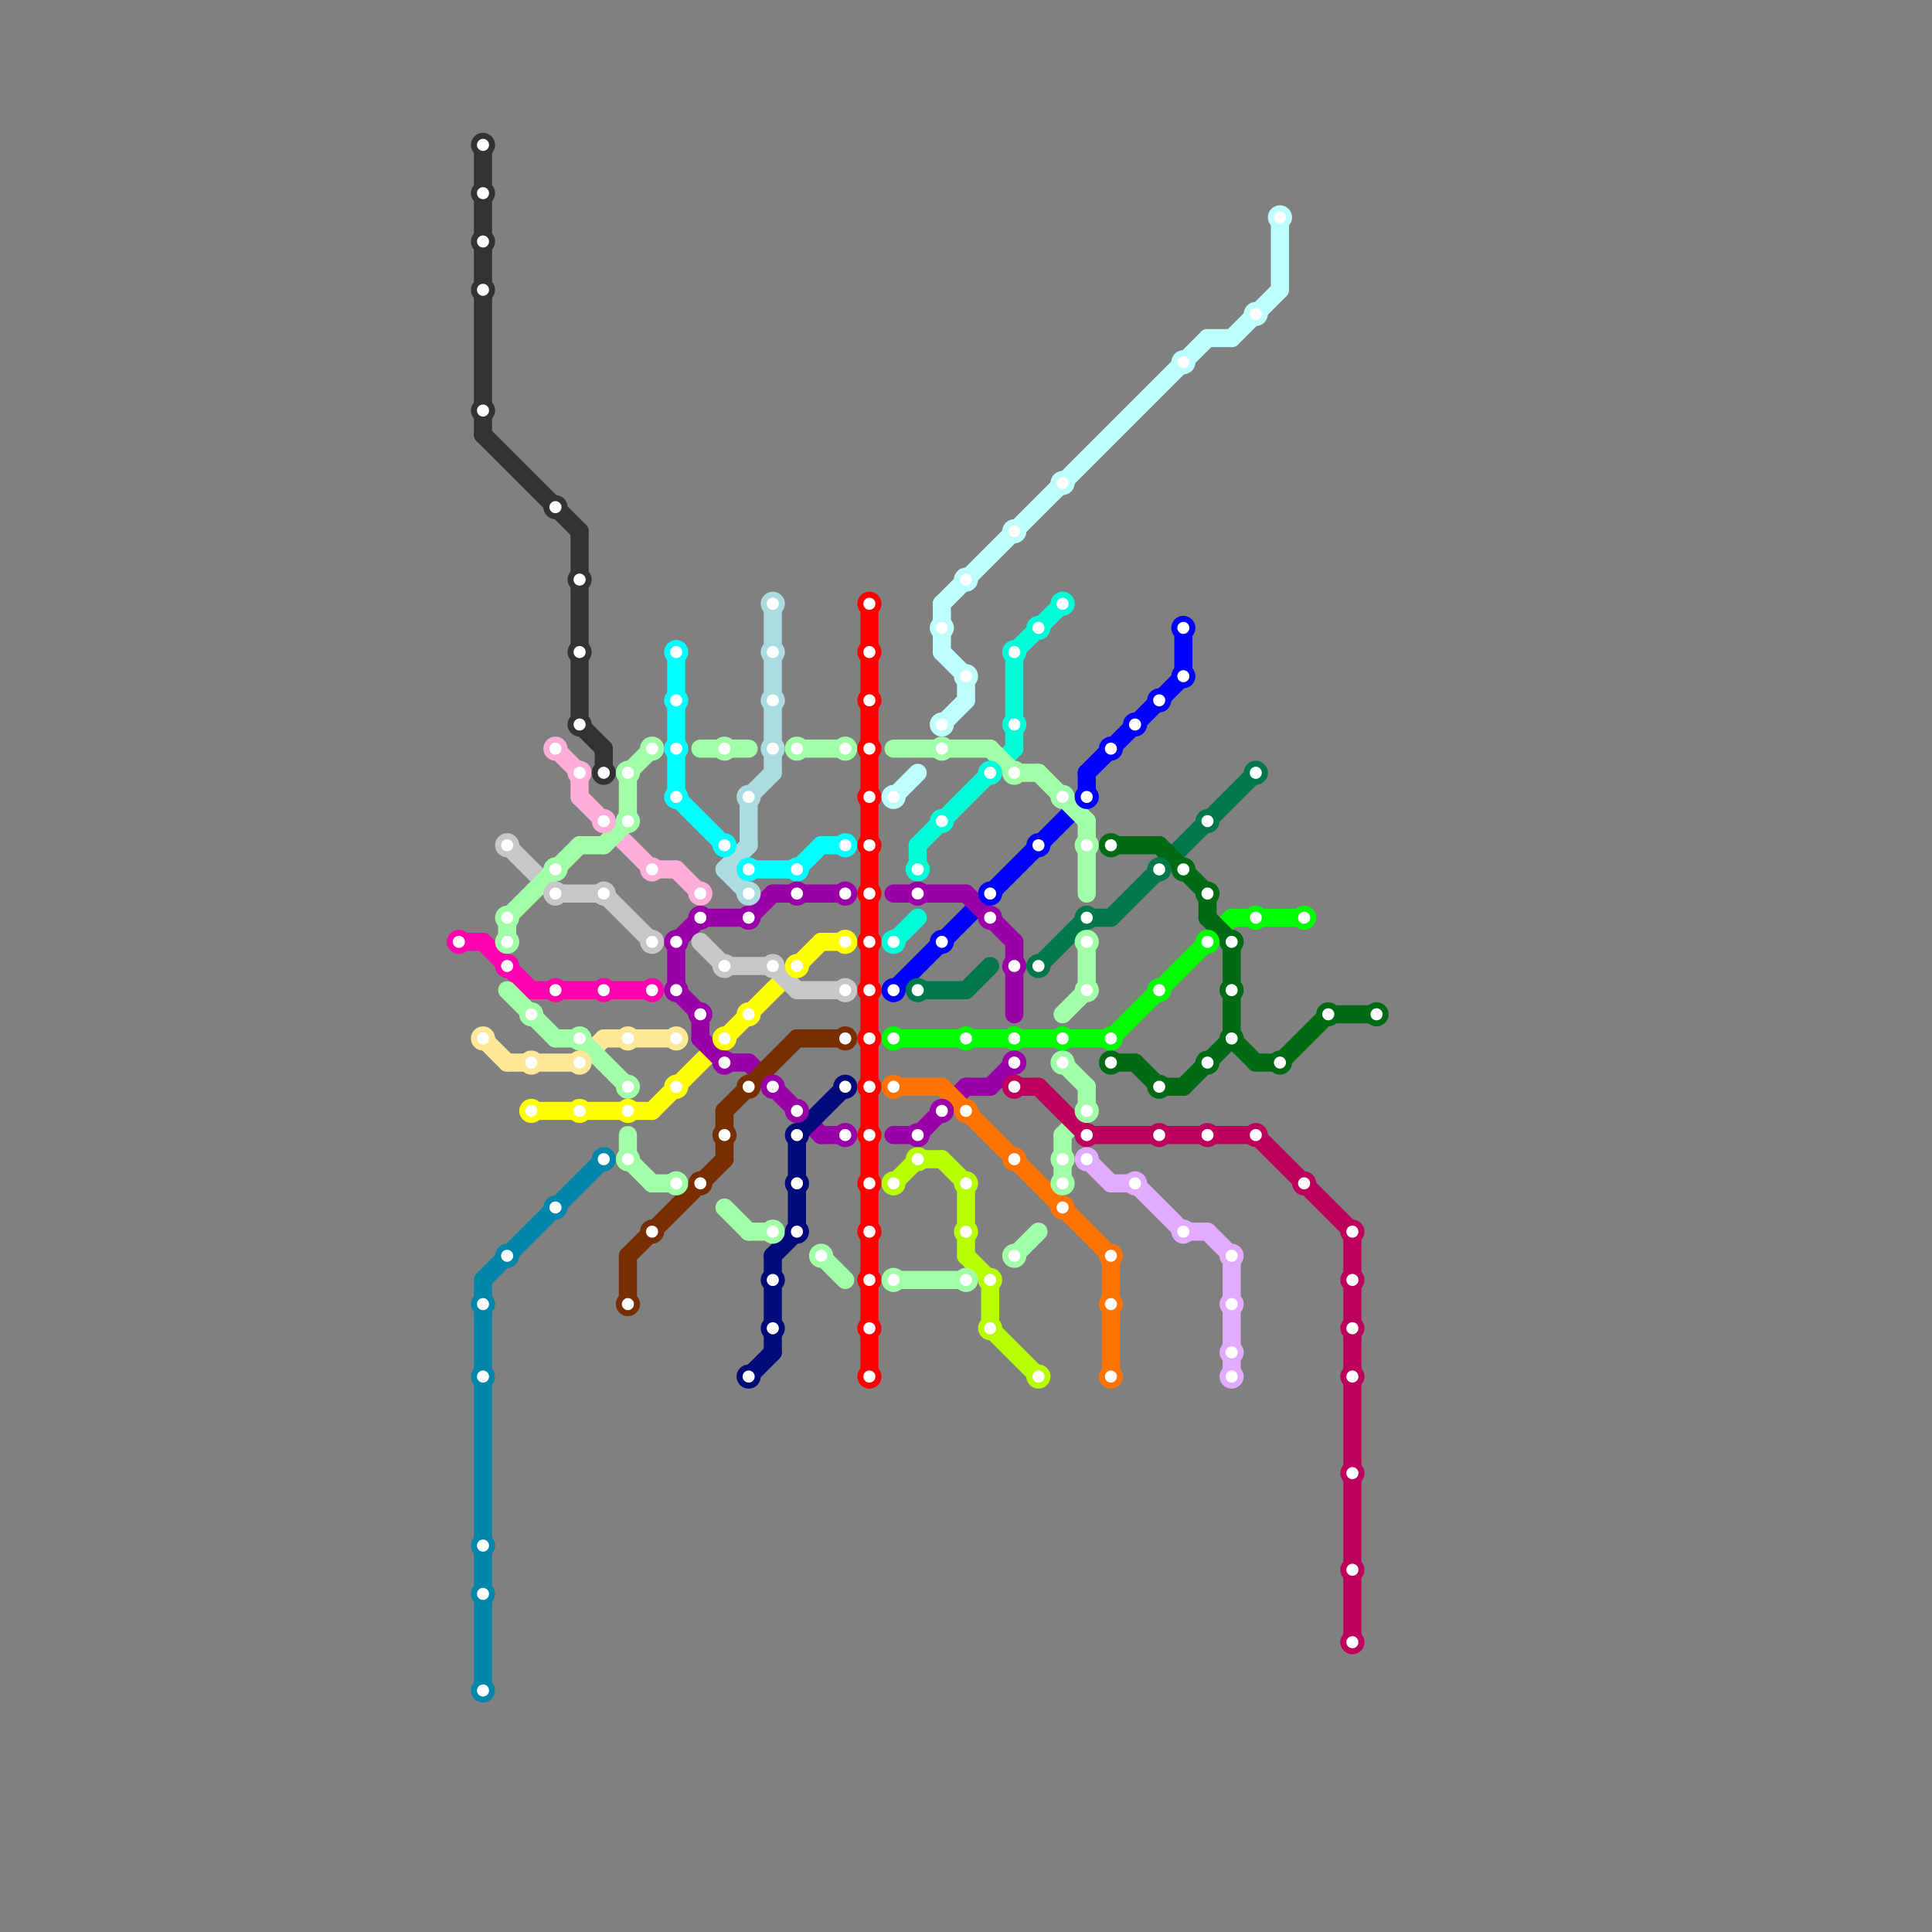 
<svg version="1.1" xmlns="http://www.w3.org/2000/svg" viewBox="0 0 80 80">
<rect x="0" y="0" width="80" height="80" fill="#808080" stroke="none"/>
<style>text { font: 1px Helvetica; font-weight: 600; white-space: pre; dominant-baseline: central; } line { stroke-width: 0.75; fill: none; stroke-linecap: round; stroke-linejoin: round; } .c0 { stroke: #333333 } .c1 { stroke: #00ffd9 } .c2 { stroke: #ff0000 } .c3 { stroke: #ffff00 } .c4 { stroke: #00ffff } .c5 { stroke: #00ff00 } .c6 { stroke: #0000ff } .c7 { stroke: #9a00a8 } .c8 { stroke: #ff7300 } .c9 { stroke: #c7c7c7 } .c10 { stroke: #782e00 } .c11 { stroke: #b7ff00 } .c12 { stroke: #00784a } .c13 { stroke: #ffadd9 } .c14 { stroke: #000a78 } .c15 { stroke: #ff00ae } .c16 { stroke: #ffe999 } .c17 { stroke: #addce0 } .c18 { stroke: #a1ffa7 } .c19 { stroke: #bd005b } .c20 { stroke: #e3abff } .c21 { stroke: #006b14 } .c22 { stroke: #bdfffc } .c23 { stroke: #0086ab }</style><defs><g id="cmd-ff00ae"><circle r="0.5" fill="#ff00ae"/><circle r="0.25" fill="#fff"/></g><g id="cmd-333333"><circle r="0.5" fill="#333333"/><circle r="0.25" fill="#fff"/></g><g id="cmd-ffe999"><circle r="0.5" fill="#ffe999"/><circle r="0.25" fill="#fff"/></g><g id="cmd-0086ab"><circle r="0.5" fill="#0086ab"/><circle r="0.25" fill="#fff"/></g><g id="cmd-c7c7c7"><circle r="0.5" fill="#c7c7c7"/><circle r="0.25" fill="#fff"/></g><g id="cmd-a1ffa7"><circle r="0.5" fill="#a1ffa7"/><circle r="0.25" fill="#fff"/></g><g id="cmd-ffff00"><circle r="0.5" fill="#ffff00"/><circle r="0.25" fill="#fff"/></g><g id="cmd-ffadd9"><circle r="0.5" fill="#ffadd9"/><circle r="0.25" fill="#fff"/></g><g id="cmd-782e00"><circle r="0.5" fill="#782e00"/><circle r="0.25" fill="#fff"/></g><g id="cmd-00ffff"><circle r="0.5" fill="#00ffff"/><circle r="0.25" fill="#fff"/></g><g id="cmd-9a00a8"><circle r="0.5" fill="#9a00a8"/><circle r="0.25" fill="#fff"/></g><g id="cmd-addce0"><circle r="0.5" fill="#addce0"/><circle r="0.25" fill="#fff"/></g><g id="cmd-000a78"><circle r="0.5" fill="#000a78"/><circle r="0.25" fill="#fff"/></g><g id="cmd-ff0000"><circle r="0.5" fill="#ff0000"/><circle r="0.25" fill="#fff"/></g><g id="cmd-bdfffc"><circle r="0.5" fill="#bdfffc"/><circle r="0.25" fill="#fff"/></g><g id="cmd-00ffd9"><circle r="0.5" fill="#00ffd9"/><circle r="0.25" fill="#fff"/></g><g id="cmd-0000ff"><circle r="0.5" fill="#0000ff"/><circle r="0.25" fill="#fff"/></g><g id="cmd-00ff00"><circle r="0.5" fill="#00ff00"/><circle r="0.25" fill="#fff"/></g><g id="cmd-ff7300"><circle r="0.5" fill="#ff7300"/><circle r="0.25" fill="#fff"/></g><g id="cmd-b7ff00"><circle r="0.5" fill="#b7ff00"/><circle r="0.25" fill="#fff"/></g><g id="cmd-00784a"><circle r="0.5" fill="#00784a"/><circle r="0.25" fill="#fff"/></g><g id="cmd-bd005b"><circle r="0.5" fill="#bd005b"/><circle r="0.25" fill="#fff"/></g><g id="cmd-e3abff"><circle r="0.5" fill="#e3abff"/><circle r="0.25" fill="#fff"/></g><g id="cmd-006b14"><circle r="0.5" fill="#006b14"/><circle r="0.25" fill="#fff"/></g></defs><line class="c0" x1="20" y1="18" x2="24" y2="22"/><line class="c0" x1="25" y1="31" x2="25" y2="32"/><line class="c0" x1="24" y1="22" x2="24" y2="30"/><line class="c0" x1="20" y1="6" x2="20" y2="18"/><line class="c0" x1="24" y1="30" x2="25" y2="31"/><line class="c1" x1="37" y1="39" x2="38" y2="38"/><line class="c1" x1="38" y1="35" x2="38" y2="36"/><line class="c1" x1="42" y1="27" x2="44" y2="25"/><line class="c1" x1="42" y1="27" x2="42" y2="31"/><line class="c1" x1="38" y1="35" x2="42" y2="31"/><line class="c2" x1="36" y1="25" x2="36" y2="57"/><line class="c3" x1="27" y1="46" x2="34" y2="39"/><line class="c3" x1="34" y1="39" x2="35" y2="39"/><line class="c3" x1="22" y1="46" x2="27" y2="46"/><line class="c4" x1="31" y1="36" x2="33" y2="36"/><line class="c4" x1="28" y1="33" x2="31" y2="36"/><line class="c4" x1="33" y1="36" x2="34" y2="35"/><line class="c4" x1="34" y1="35" x2="35" y2="35"/><line class="c4" x1="28" y1="27" x2="28" y2="33"/><line class="c5" x1="46" y1="43" x2="51" y2="38"/><line class="c5" x1="37" y1="43" x2="46" y2="43"/><line class="c5" x1="51" y1="38" x2="54" y2="38"/><line class="c6" x1="37" y1="41" x2="45" y2="33"/><line class="c6" x1="49" y1="26" x2="49" y2="28"/><line class="c6" x1="45" y1="32" x2="49" y2="28"/><line class="c6" x1="45" y1="32" x2="45" y2="33"/><line class="c7" x1="28" y1="39" x2="29" y2="38"/><line class="c7" x1="41" y1="45" x2="42" y2="44"/><line class="c7" x1="40" y1="45" x2="41" y2="45"/><line class="c7" x1="29" y1="43" x2="30" y2="44"/><line class="c7" x1="37" y1="47" x2="38" y2="47"/><line class="c7" x1="31" y1="44" x2="34" y2="47"/><line class="c7" x1="30" y1="44" x2="31" y2="44"/><line class="c7" x1="31" y1="38" x2="32" y2="37"/><line class="c7" x1="38" y1="47" x2="40" y2="45"/><line class="c7" x1="34" y1="47" x2="35" y2="47"/><line class="c7" x1="29" y1="42" x2="29" y2="43"/><line class="c7" x1="28" y1="41" x2="29" y2="42"/><line class="c7" x1="28" y1="39" x2="28" y2="41"/><line class="c7" x1="42" y1="39" x2="42" y2="42"/><line class="c7" x1="37" y1="37" x2="40" y2="37"/><line class="c7" x1="29" y1="38" x2="31" y2="38"/><line class="c7" x1="40" y1="37" x2="42" y2="39"/><line class="c7" x1="32" y1="37" x2="35" y2="37"/><line class="c8" x1="46" y1="52" x2="46" y2="57"/><line class="c8" x1="39" y1="45" x2="46" y2="52"/><line class="c8" x1="37" y1="45" x2="39" y2="45"/><line class="c9" x1="25" y1="37" x2="27" y2="39"/><line class="c9" x1="29" y1="39" x2="30" y2="40"/><line class="c9" x1="30" y1="40" x2="32" y2="40"/><line class="c9" x1="33" y1="41" x2="35" y2="41"/><line class="c9" x1="32" y1="40" x2="33" y2="41"/><line class="c9" x1="23" y1="37" x2="25" y2="37"/><line class="c9" x1="21" y1="35" x2="23" y2="37"/><line class="c10" x1="30" y1="46" x2="33" y2="43"/><line class="c10" x1="30" y1="46" x2="30" y2="48"/><line class="c10" x1="26" y1="52" x2="30" y2="48"/><line class="c10" x1="26" y1="52" x2="26" y2="54"/><line class="c10" x1="33" y1="43" x2="35" y2="43"/><line class="c11" x1="37" y1="49" x2="38" y2="48"/><line class="c11" x1="41" y1="53" x2="41" y2="55"/><line class="c11" x1="40" y1="52" x2="41" y2="53"/><line class="c11" x1="40" y1="49" x2="40" y2="52"/><line class="c11" x1="41" y1="55" x2="43" y2="57"/><line class="c11" x1="38" y1="48" x2="39" y2="48"/><line class="c11" x1="39" y1="48" x2="40" y2="49"/><line class="c12" x1="43" y1="40" x2="45" y2="38"/><line class="c12" x1="40" y1="41" x2="41" y2="40"/><line class="c12" x1="38" y1="41" x2="40" y2="41"/><line class="c12" x1="45" y1="38" x2="46" y2="38"/><line class="c12" x1="46" y1="38" x2="52" y2="32"/><line class="c13" x1="24" y1="33" x2="27" y2="36"/><line class="c13" x1="28" y1="36" x2="29" y2="37"/><line class="c13" x1="23" y1="31" x2="24" y2="32"/><line class="c13" x1="24" y1="32" x2="24" y2="33"/><line class="c13" x1="27" y1="36" x2="28" y2="36"/><line class="c14" x1="32" y1="52" x2="33" y2="51"/><line class="c14" x1="31" y1="57" x2="32" y2="56"/><line class="c14" x1="33" y1="47" x2="35" y2="45"/><line class="c14" x1="32" y1="52" x2="32" y2="56"/><line class="c14" x1="33" y1="47" x2="33" y2="51"/><line class="c15" x1="22" y1="41" x2="27" y2="41"/><line class="c15" x1="19" y1="39" x2="20" y2="39"/><line class="c15" x1="20" y1="39" x2="22" y2="41"/><line class="c16" x1="21" y1="44" x2="24" y2="44"/><line class="c16" x1="25" y1="43" x2="28" y2="43"/><line class="c16" x1="20" y1="43" x2="21" y2="44"/><line class="c16" x1="24" y1="44" x2="25" y2="43"/><line class="c17" x1="31" y1="33" x2="32" y2="32"/><line class="c17" x1="30" y1="36" x2="31" y2="35"/><line class="c17" x1="31" y1="33" x2="31" y2="35"/><line class="c17" x1="32" y1="25" x2="32" y2="32"/><line class="c17" x1="30" y1="36" x2="31" y2="37"/><line class="c18" x1="45" y1="45" x2="45" y2="46"/><line class="c18" x1="42" y1="52" x2="43" y2="51"/><line class="c18" x1="45" y1="34" x2="45" y2="37"/><line class="c18" x1="24" y1="35" x2="25" y2="35"/><line class="c18" x1="37" y1="31" x2="41" y2="31"/><line class="c18" x1="45" y1="39" x2="45" y2="41"/><line class="c18" x1="26" y1="32" x2="26" y2="34"/><line class="c18" x1="21" y1="38" x2="24" y2="35"/><line class="c18" x1="44" y1="47" x2="45" y2="46"/><line class="c18" x1="37" y1="53" x2="40" y2="53"/><line class="c18" x1="30" y1="50" x2="31" y2="51"/><line class="c18" x1="23" y1="43" x2="24" y2="43"/><line class="c18" x1="44" y1="44" x2="45" y2="45"/><line class="c18" x1="26" y1="48" x2="27" y2="49"/><line class="c18" x1="26" y1="47" x2="26" y2="48"/><line class="c18" x1="21" y1="38" x2="21" y2="39"/><line class="c18" x1="44" y1="42" x2="45" y2="41"/><line class="c18" x1="41" y1="31" x2="42" y2="32"/><line class="c18" x1="42" y1="32" x2="43" y2="32"/><line class="c18" x1="24" y1="43" x2="26" y2="45"/><line class="c18" x1="26" y1="32" x2="27" y2="31"/><line class="c18" x1="33" y1="31" x2="35" y2="31"/><line class="c18" x1="21" y1="41" x2="23" y2="43"/><line class="c18" x1="43" y1="32" x2="45" y2="34"/><line class="c18" x1="31" y1="51" x2="32" y2="51"/><line class="c18" x1="34" y1="52" x2="35" y2="53"/><line class="c18" x1="44" y1="47" x2="44" y2="49"/><line class="c18" x1="25" y1="35" x2="26" y2="34"/><line class="c18" x1="29" y1="31" x2="31" y2="31"/><line class="c18" x1="27" y1="49" x2="28" y2="49"/><line class="c19" x1="56" y1="51" x2="56" y2="68"/><line class="c19" x1="52" y1="47" x2="56" y2="51"/><line class="c19" x1="45" y1="47" x2="52" y2="47"/><line class="c19" x1="42" y1="45" x2="43" y2="45"/><line class="c19" x1="43" y1="45" x2="45" y2="47"/><line class="c20" x1="49" y1="51" x2="50" y2="51"/><line class="c20" x1="47" y1="49" x2="49" y2="51"/><line class="c20" x1="50" y1="51" x2="51" y2="52"/><line class="c20" x1="46" y1="49" x2="47" y2="49"/><line class="c20" x1="45" y1="48" x2="46" y2="49"/><line class="c20" x1="51" y1="52" x2="51" y2="57"/><line class="c21" x1="55" y1="42" x2="57" y2="42"/><line class="c21" x1="53" y1="44" x2="55" y2="42"/><line class="c21" x1="48" y1="45" x2="49" y2="45"/><line class="c21" x1="51" y1="39" x2="51" y2="43"/><line class="c21" x1="52" y1="44" x2="53" y2="44"/><line class="c21" x1="47" y1="44" x2="48" y2="45"/><line class="c21" x1="50" y1="38" x2="51" y2="39"/><line class="c21" x1="51" y1="43" x2="52" y2="44"/><line class="c21" x1="50" y1="37" x2="50" y2="38"/><line class="c21" x1="48" y1="35" x2="50" y2="37"/><line class="c21" x1="46" y1="35" x2="48" y2="35"/><line class="c21" x1="49" y1="45" x2="51" y2="43"/><line class="c21" x1="46" y1="44" x2="47" y2="44"/><line class="c22" x1="40" y1="28" x2="40" y2="29"/><line class="c22" x1="37" y1="33" x2="38" y2="32"/><line class="c22" x1="51" y1="14" x2="53" y2="12"/><line class="c22" x1="53" y1="9" x2="53" y2="12"/><line class="c22" x1="39" y1="27" x2="40" y2="28"/><line class="c22" x1="39" y1="30" x2="40" y2="29"/><line class="c22" x1="50" y1="14" x2="51" y2="14"/><line class="c22" x1="39" y1="25" x2="50" y2="14"/><line class="c22" x1="39" y1="25" x2="39" y2="27"/><line class="c23" x1="20" y1="53" x2="25" y2="48"/><line class="c23" x1="20" y1="53" x2="20" y2="70"/>

<use x="19" y="39" href="#cmd-ff00ae"/><use x="20" y="6" href="#cmd-333333"/><use x="20" y="8" href="#cmd-333333"/><use x="20" y="10" href="#cmd-333333"/><use x="20" y="12" href="#cmd-333333"/><use x="20" y="17" href="#cmd-333333"/><use x="20" y="43" href="#cmd-ffe999"/><use x="20" y="54" href="#cmd-0086ab"/><use x="20" y="57" href="#cmd-0086ab"/><use x="20" y="64" href="#cmd-0086ab"/><use x="20" y="66" href="#cmd-0086ab"/><use x="20" y="70" href="#cmd-0086ab"/><use x="21" y="35" href="#cmd-c7c7c7"/><use x="21" y="38" href="#cmd-a1ffa7"/><use x="21" y="39" href="#cmd-a1ffa7"/><use x="21" y="40" href="#cmd-ff00ae"/><use x="21" y="52" href="#cmd-0086ab"/><use x="22" y="42" href="#cmd-a1ffa7"/><use x="22" y="44" href="#cmd-ffe999"/><use x="22" y="46" href="#cmd-ffff00"/><use x="23" y="21" href="#cmd-333333"/><use x="23" y="31" href="#cmd-ffadd9"/><use x="23" y="36" href="#cmd-a1ffa7"/><use x="23" y="37" href="#cmd-c7c7c7"/><use x="23" y="41" href="#cmd-ff00ae"/><use x="23" y="50" href="#cmd-0086ab"/><use x="24" y="24" href="#cmd-333333"/><use x="24" y="27" href="#cmd-333333"/><use x="24" y="30" href="#cmd-333333"/><use x="24" y="32" href="#cmd-ffadd9"/><use x="24" y="43" href="#cmd-a1ffa7"/><use x="24" y="44" href="#cmd-ffe999"/><use x="24" y="46" href="#cmd-ffff00"/><use x="25" y="32" href="#cmd-333333"/><use x="25" y="34" href="#cmd-ffadd9"/><use x="25" y="37" href="#cmd-c7c7c7"/><use x="25" y="41" href="#cmd-ff00ae"/><use x="25" y="48" href="#cmd-0086ab"/><use x="26" y="32" href="#cmd-a1ffa7"/><use x="26" y="34" href="#cmd-a1ffa7"/><use x="26" y="43" href="#cmd-ffe999"/><use x="26" y="45" href="#cmd-a1ffa7"/><use x="26" y="46" href="#cmd-ffff00"/><use x="26" y="48" href="#cmd-a1ffa7"/><use x="26" y="54" href="#cmd-782e00"/><use x="27" y="31" href="#cmd-a1ffa7"/><use x="27" y="36" href="#cmd-ffadd9"/><use x="27" y="39" href="#cmd-c7c7c7"/><use x="27" y="41" href="#cmd-ff00ae"/><use x="27" y="51" href="#cmd-782e00"/><use x="28" y="27" href="#cmd-00ffff"/><use x="28" y="29" href="#cmd-00ffff"/><use x="28" y="31" href="#cmd-00ffff"/><use x="28" y="33" href="#cmd-00ffff"/><use x="28" y="39" href="#cmd-9a00a8"/><use x="28" y="41" href="#cmd-9a00a8"/><use x="28" y="43" href="#cmd-ffe999"/><use x="28" y="45" href="#cmd-ffff00"/><use x="28" y="49" href="#cmd-a1ffa7"/><use x="29" y="37" href="#cmd-ffadd9"/><use x="29" y="38" href="#cmd-9a00a8"/><use x="29" y="42" href="#cmd-9a00a8"/><use x="29" y="49" href="#cmd-782e00"/><use x="30" y="31" href="#cmd-a1ffa7"/><use x="30" y="35" href="#cmd-00ffff"/><use x="30" y="40" href="#cmd-c7c7c7"/><use x="30" y="43" href="#cmd-ffff00"/><use x="30" y="44" href="#cmd-9a00a8"/><use x="30" y="47" href="#cmd-782e00"/><use x="31" y="33" href="#cmd-addce0"/><use x="31" y="36" href="#cmd-00ffff"/><use x="31" y="37" href="#cmd-addce0"/><use x="31" y="38" href="#cmd-9a00a8"/><use x="31" y="42" href="#cmd-ffff00"/><use x="31" y="45" href="#cmd-782e00"/><use x="31" y="57" href="#cmd-000a78"/><use x="32" y="25" href="#cmd-addce0"/><use x="32" y="27" href="#cmd-addce0"/><use x="32" y="29" href="#cmd-addce0"/><use x="32" y="31" href="#cmd-addce0"/><use x="32" y="40" href="#cmd-c7c7c7"/><use x="32" y="45" href="#cmd-9a00a8"/><use x="32" y="51" href="#cmd-a1ffa7"/><use x="32" y="53" href="#cmd-000a78"/><use x="32" y="55" href="#cmd-000a78"/><use x="33" y="31" href="#cmd-a1ffa7"/><use x="33" y="36" href="#cmd-00ffff"/><use x="33" y="37" href="#cmd-9a00a8"/><use x="33" y="40" href="#cmd-ffff00"/><use x="33" y="46" href="#cmd-9a00a8"/><use x="33" y="47" href="#cmd-000a78"/><use x="33" y="49" href="#cmd-000a78"/><use x="33" y="51" href="#cmd-000a78"/><use x="34" y="52" href="#cmd-a1ffa7"/><use x="35" y="31" href="#cmd-a1ffa7"/><use x="35" y="35" href="#cmd-00ffff"/><use x="35" y="37" href="#cmd-9a00a8"/><use x="35" y="39" href="#cmd-ffff00"/><use x="35" y="41" href="#cmd-c7c7c7"/><use x="35" y="43" href="#cmd-782e00"/><use x="35" y="45" href="#cmd-000a78"/><use x="35" y="47" href="#cmd-9a00a8"/><use x="36" y="25" href="#cmd-ff0000"/><use x="36" y="27" href="#cmd-ff0000"/><use x="36" y="29" href="#cmd-ff0000"/><use x="36" y="31" href="#cmd-ff0000"/><use x="36" y="33" href="#cmd-ff0000"/><use x="36" y="35" href="#cmd-ff0000"/><use x="36" y="37" href="#cmd-ff0000"/><use x="36" y="39" href="#cmd-ff0000"/><use x="36" y="41" href="#cmd-ff0000"/><use x="36" y="43" href="#cmd-ff0000"/><use x="36" y="45" href="#cmd-ff0000"/><use x="36" y="47" href="#cmd-ff0000"/><use x="36" y="49" href="#cmd-ff0000"/><use x="36" y="51" href="#cmd-ff0000"/><use x="36" y="53" href="#cmd-ff0000"/><use x="36" y="55" href="#cmd-ff0000"/><use x="36" y="57" href="#cmd-ff0000"/><use x="37" y="33" href="#cmd-bdfffc"/><use x="37" y="39" href="#cmd-00ffd9"/><use x="37" y="41" href="#cmd-0000ff"/><use x="37" y="43" href="#cmd-00ff00"/><use x="37" y="45" href="#cmd-ff7300"/><use x="37" y="49" href="#cmd-b7ff00"/><use x="37" y="53" href="#cmd-a1ffa7"/><use x="38" y="36" href="#cmd-00ffd9"/><use x="38" y="37" href="#cmd-9a00a8"/><use x="38" y="41" href="#cmd-00784a"/><use x="38" y="47" href="#cmd-9a00a8"/><use x="38" y="48" href="#cmd-b7ff00"/><use x="39" y="26" href="#cmd-bdfffc"/><use x="39" y="30" href="#cmd-bdfffc"/><use x="39" y="31" href="#cmd-a1ffa7"/><use x="39" y="34" href="#cmd-00ffd9"/><use x="39" y="39" href="#cmd-0000ff"/><use x="39" y="46" href="#cmd-9a00a8"/><use x="40" y="24" href="#cmd-bdfffc"/><use x="40" y="28" href="#cmd-bdfffc"/><use x="40" y="43" href="#cmd-00ff00"/><use x="40" y="46" href="#cmd-ff7300"/><use x="40" y="49" href="#cmd-b7ff00"/><use x="40" y="51" href="#cmd-b7ff00"/><use x="40" y="53" href="#cmd-a1ffa7"/><use x="41" y="32" href="#cmd-00ffd9"/><use x="41" y="37" href="#cmd-0000ff"/><use x="41" y="38" href="#cmd-9a00a8"/><use x="41" y="53" href="#cmd-b7ff00"/><use x="41" y="55" href="#cmd-b7ff00"/><use x="42" y="22" href="#cmd-bdfffc"/><use x="42" y="27" href="#cmd-00ffd9"/><use x="42" y="30" href="#cmd-00ffd9"/><use x="42" y="32" href="#cmd-a1ffa7"/><use x="42" y="40" href="#cmd-9a00a8"/><use x="42" y="43" href="#cmd-00ff00"/><use x="42" y="44" href="#cmd-9a00a8"/><use x="42" y="45" href="#cmd-bd005b"/><use x="42" y="48" href="#cmd-ff7300"/><use x="42" y="52" href="#cmd-a1ffa7"/><use x="43" y="26" href="#cmd-00ffd9"/><use x="43" y="35" href="#cmd-0000ff"/><use x="43" y="40" href="#cmd-00784a"/><use x="43" y="57" href="#cmd-b7ff00"/><use x="44" y="20" href="#cmd-bdfffc"/><use x="44" y="25" href="#cmd-00ffd9"/><use x="44" y="33" href="#cmd-a1ffa7"/><use x="44" y="43" href="#cmd-00ff00"/><use x="44" y="44" href="#cmd-a1ffa7"/><use x="44" y="48" href="#cmd-a1ffa7"/><use x="44" y="49" href="#cmd-a1ffa7"/><use x="44" y="50" href="#cmd-ff7300"/><use x="45" y="33" href="#cmd-0000ff"/><use x="45" y="35" href="#cmd-a1ffa7"/><use x="45" y="38" href="#cmd-00784a"/><use x="45" y="39" href="#cmd-a1ffa7"/><use x="45" y="41" href="#cmd-a1ffa7"/><use x="45" y="46" href="#cmd-a1ffa7"/><use x="45" y="47" href="#cmd-bd005b"/><use x="45" y="48" href="#cmd-e3abff"/><use x="46" y="31" href="#cmd-0000ff"/><use x="46" y="35" href="#cmd-006b14"/><use x="46" y="43" href="#cmd-00ff00"/><use x="46" y="44" href="#cmd-006b14"/><use x="46" y="52" href="#cmd-ff7300"/><use x="46" y="54" href="#cmd-ff7300"/><use x="46" y="57" href="#cmd-ff7300"/><use x="47" y="30" href="#cmd-0000ff"/><use x="47" y="49" href="#cmd-e3abff"/><use x="48" y="29" href="#cmd-0000ff"/><use x="48" y="36" href="#cmd-00784a"/><use x="48" y="41" href="#cmd-00ff00"/><use x="48" y="45" href="#cmd-006b14"/><use x="48" y="47" href="#cmd-bd005b"/><use x="49" y="15" href="#cmd-bdfffc"/><use x="49" y="26" href="#cmd-0000ff"/><use x="49" y="28" href="#cmd-0000ff"/><use x="49" y="36" href="#cmd-006b14"/><use x="49" y="51" href="#cmd-e3abff"/><use x="50" y="34" href="#cmd-00784a"/><use x="50" y="37" href="#cmd-006b14"/><use x="50" y="39" href="#cmd-00ff00"/><use x="50" y="44" href="#cmd-006b14"/><use x="50" y="47" href="#cmd-bd005b"/><use x="51" y="39" href="#cmd-006b14"/><use x="51" y="41" href="#cmd-006b14"/><use x="51" y="43" href="#cmd-006b14"/><use x="51" y="52" href="#cmd-e3abff"/><use x="51" y="54" href="#cmd-e3abff"/><use x="51" y="56" href="#cmd-e3abff"/><use x="51" y="57" href="#cmd-e3abff"/><use x="52" y="13" href="#cmd-bdfffc"/><use x="52" y="32" href="#cmd-00784a"/><use x="52" y="38" href="#cmd-00ff00"/><use x="52" y="47" href="#cmd-bd005b"/><use x="53" y="9" href="#cmd-bdfffc"/><use x="53" y="44" href="#cmd-006b14"/><use x="54" y="38" href="#cmd-00ff00"/><use x="54" y="49" href="#cmd-bd005b"/><use x="55" y="42" href="#cmd-006b14"/><use x="56" y="51" href="#cmd-bd005b"/><use x="56" y="53" href="#cmd-bd005b"/><use x="56" y="55" href="#cmd-bd005b"/><use x="56" y="57" href="#cmd-bd005b"/><use x="56" y="61" href="#cmd-bd005b"/><use x="56" y="65" href="#cmd-bd005b"/><use x="56" y="68" href="#cmd-bd005b"/><use x="57" y="42" href="#cmd-006b14"/>
</svg>

